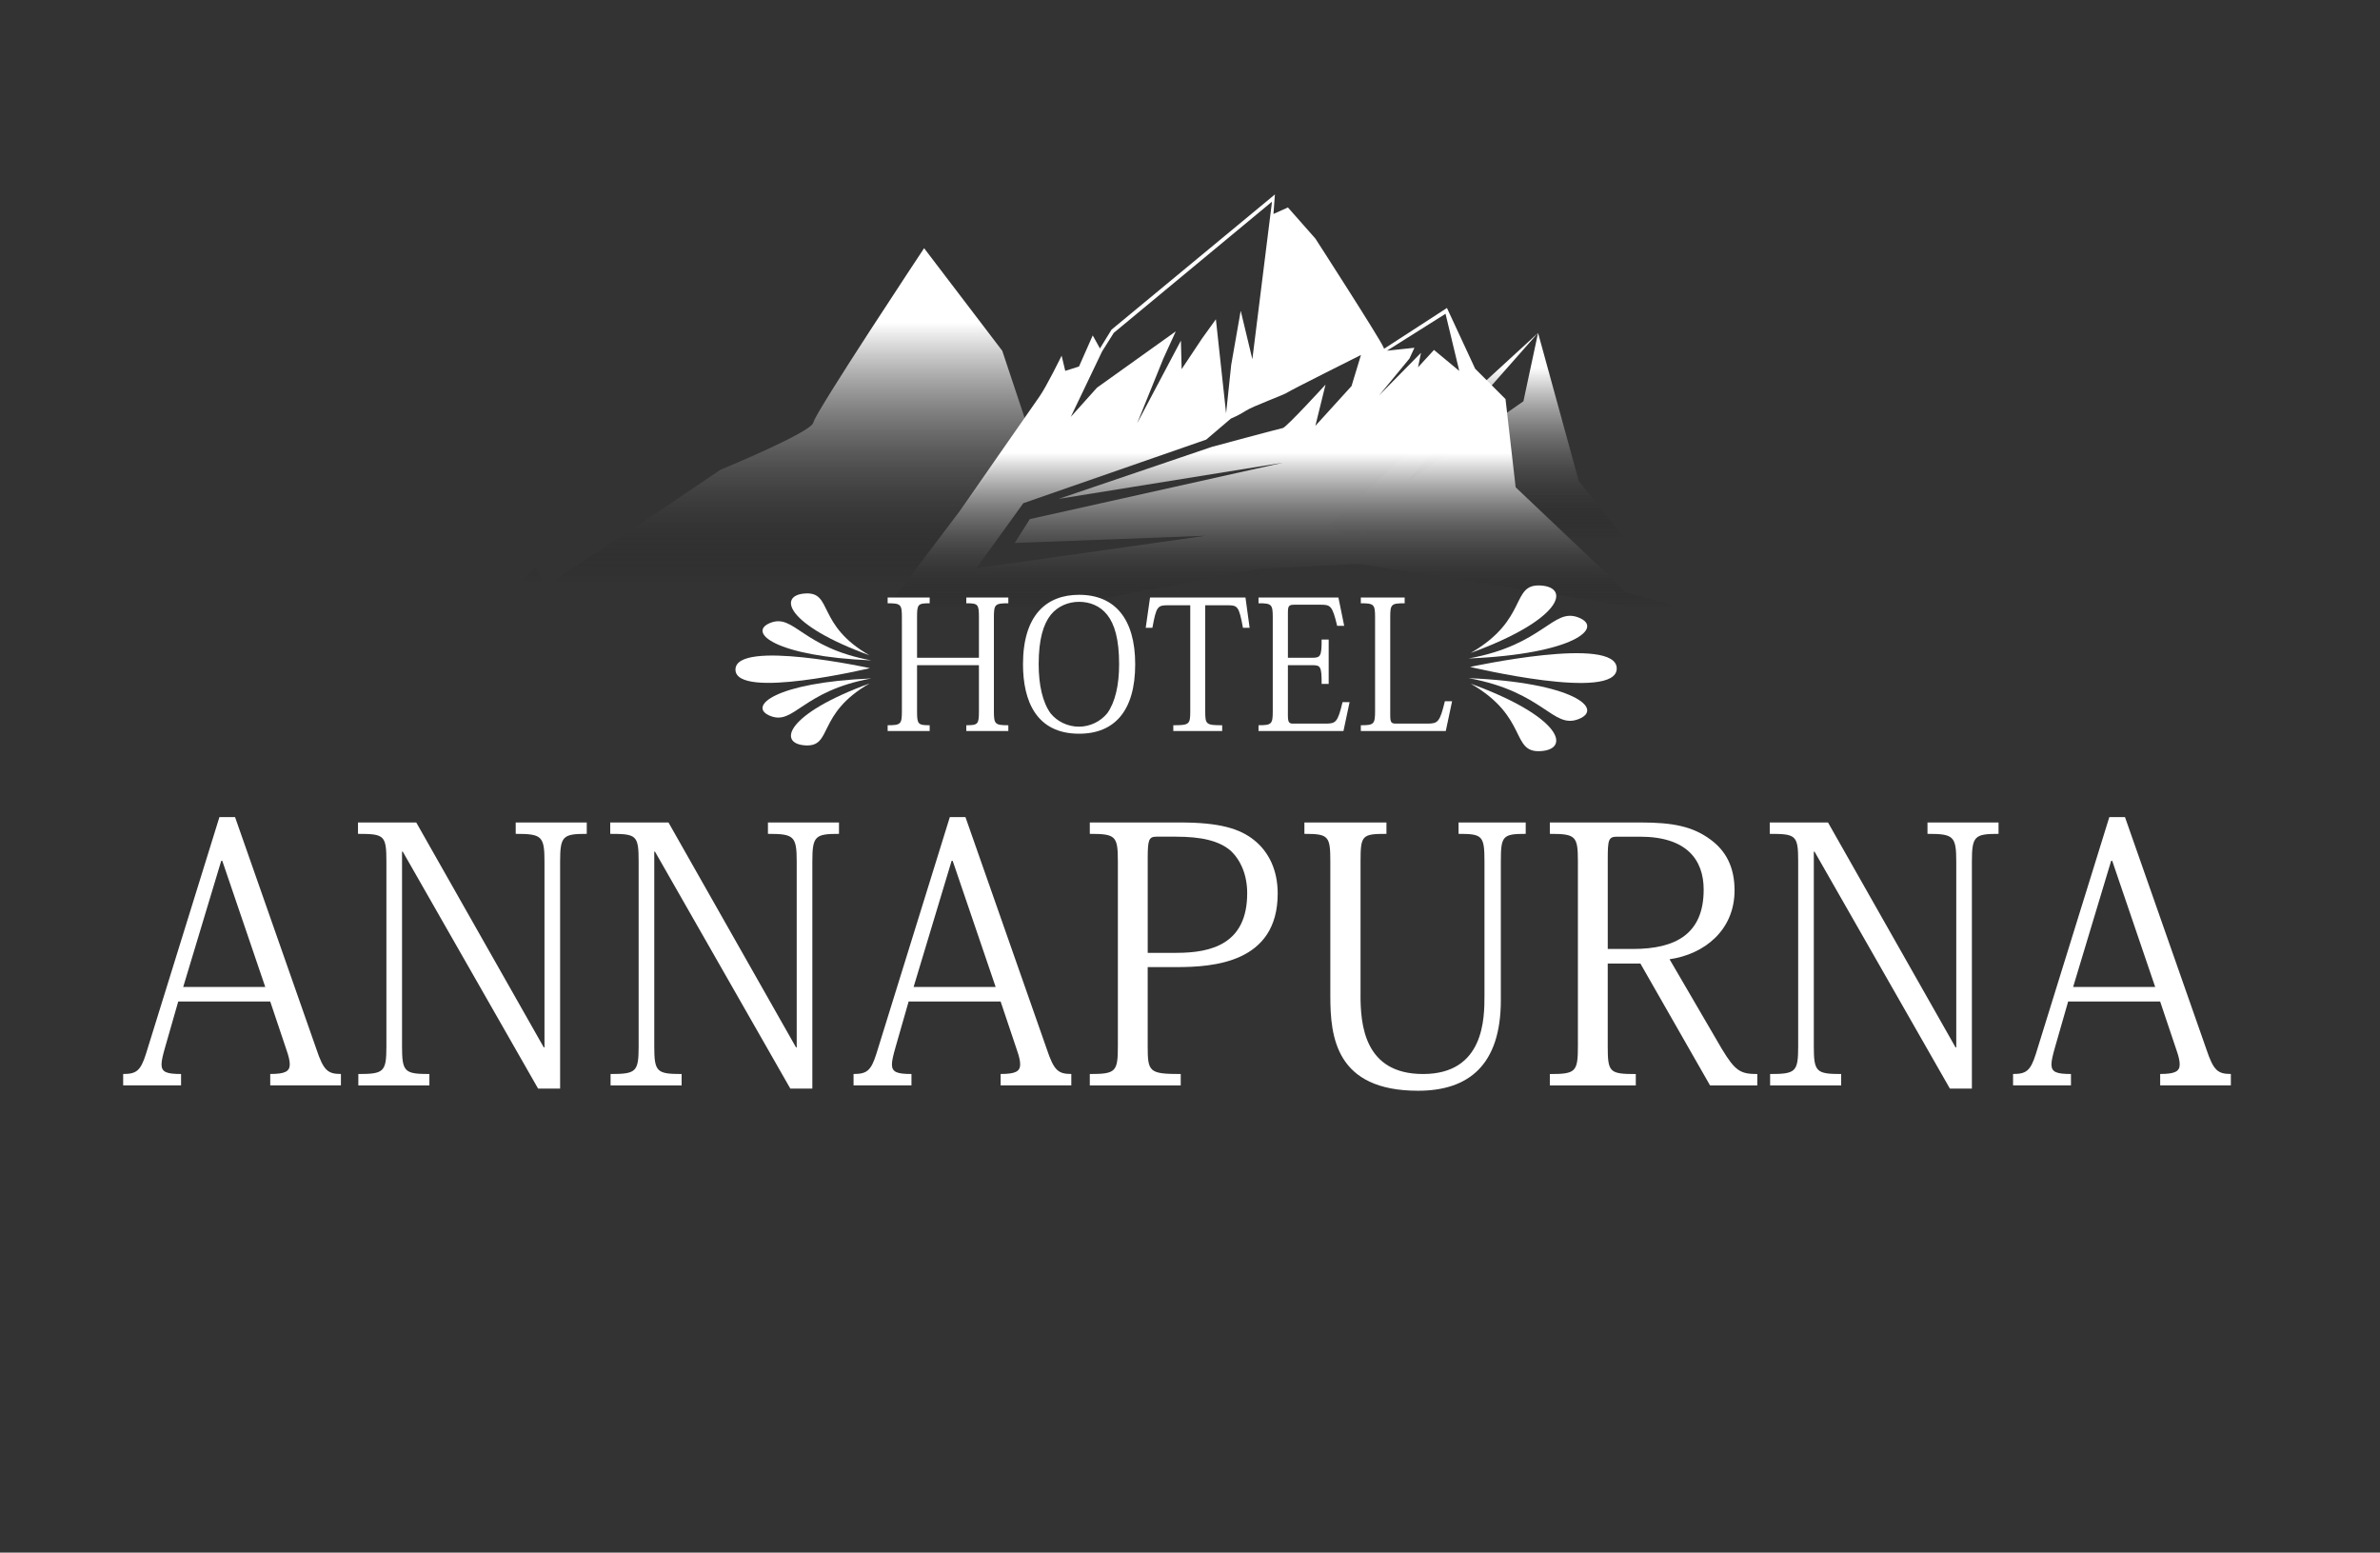 <?xml version="1.0" encoding="utf-8"?>
<!-- Generator: Adobe Illustrator 16.0.0, SVG Export Plug-In . SVG Version: 6.00 Build 0)  -->
<!DOCTYPE svg PUBLIC "-//W3C//DTD SVG 1.1//EN" "http://www.w3.org/Graphics/SVG/1.1/DTD/svg11.dtd">
<svg version="1.1" id="レイヤー_1" xmlns="http://www.w3.org/2000/svg" xmlns:xlink="http://www.w3.org/1999/xlink" x="0px"
	 y="0px" width="151.201px" height="98.621px" viewBox="0 0 151.201 98.621" enable-background="new 0 0 151.201 98.621"
	 xml:space="preserve">
<rect x="0" y="0" width="151.201" height="98.621" fill="#333333" stroke="none"/>
<g>
	<g>
		
			<linearGradient id="SVGID_1_" gradientUnits="userSpaceOnUse" x1="265.683" y1="-178.458" x2="265.683" y2="-195.066" gradientTransform="matrix(1 0 0 -1 -220.84 -157.978)">
			<stop  offset="0" style="stop-color:#FFFFFF"/>
			<stop  offset="1" style="stop-color:#000000;stop-opacity:0"/>
		</linearGradient>
		<path fill="url(#SVGID_1_)" d="M65.226,26.939l-1.552-4.656l-4.966-6.518c0,0-6.932,10.45-7.035,11.07s-5.897,3-5.897,3
			l-3.518,2.38l-7.553,4.966l-0.725-1.137l-3.829,3.932l-5.69,2.379l30.033-1.344L65.226,26.939z"/>
		<g>
			
				<linearGradient id="SVGID_2_" gradientUnits="userSpaceOnUse" x1="318.591" y1="-181.323" x2="318.591" y2="-192.194" gradientTransform="matrix(1 0 0 -1 -220.84 -157.978)">
				<stop  offset="0" style="stop-color:#FFFFFF"/>
				<stop  offset="1" style="stop-color:#000000;stop-opacity:0"/>
			</linearGradient>
			<polygon fill="url(#SVGID_2_)" points="111.032,39.679 110.438,38.735 103.509,34.595 100.301,30.561 97.713,21.146 
				96.782,25.491 89.284,30.693 97.713,21.146 93.99,24.561 84.472,33.354 86.022,34.389 86.644,33.686 86.644,35.837 			"/>
		</g>
		
			<linearGradient id="SVGID_3_" gradientUnits="userSpaceOnUse" x1="303.603" y1="-186.736" x2="303.603" y2="-196.629" gradientTransform="matrix(1 0 0 -1 -220.84 -157.978)">
			<stop  offset="0" style="stop-color:#FFFFFF"/>
			<stop  offset="1" style="stop-color:#000000;stop-opacity:0"/>
		</linearGradient>
		<path fill="url(#SVGID_3_)" d="M103.362,37.658l-7.073-6.706l-0.644-5.604l-1.929-1.928l-1.791-3.858l-3.993,2.589
			c-0.018-0.037-0.033-0.073-0.049-0.11c-0.229-0.551-4.318-6.889-4.318-6.889l-1.744-1.975l-0.918,0.413l0.092-1.24l-0.248,0.206
			l-10.132,8.383l-0.735,1.194l-0.459-0.827l-0.873,1.975l-0.873,0.276l-0.23-0.965c0,0-0.964,1.975-1.423,2.618
			s-5.052,7.257-5.052,7.257l-6.476,8.542l25.444-4.868l6.385-0.322l24.709,3.858L103.362,37.658z M70.018,22.317l0.741-1.176
			l10.051-8.331l-1.248,10.005l-0.74-3.078l-0.604,3.439l-0.324,3.077l-0.649-5.974l-0.879,1.222l-1.296,1.946l-0.047-1.811
			l-2.78,5.25l1.668-4.119l0.787-1.72l-5.003,3.575l-1.667,1.856L70.018,22.317z M85.862,24.522l-2.297,2.527l0.645-2.618
			c0,0-2.479,2.709-2.709,2.756c-0.229,0.045-4.503,1.194-4.503,1.194l-9.736,3.306l14.239-2.296l-16.076,3.582l-0.964,1.517
			l12.125-0.46l-14.56,2.067l2.985-4.134l11.621-4.042l1.563-1.332c0,0,0.551-0.23,0.963-0.506c0.414-0.275,2.436-1.01,2.619-1.148
			c0.184-0.138,4.685-2.388,4.685-2.388L85.862,24.522z M91.101,22.227l-1.013,1.102l0.187-0.918l-2.666,2.709l1.931-2.342
			l0.319-0.688l-1.743,0.184l3.719-2.343l0.873,3.629L91.101,22.227z"/>
	</g>
	<g enable-background="new    ">
		<path fill="#FFFFFF" d="M64.059,38.319c-0.848,0-0.917,0.068-0.917,0.894v5.959c0,0.825,0.069,0.894,0.917,0.894v0.367h-2.67
			v-0.367c0.745,0,0.802-0.068,0.802-0.882V42.25H58.26v2.934c0,0.813,0.057,0.882,0.802,0.882v0.367h-2.67v-0.367
			c0.837,0,0.905-0.068,0.905-0.894v-5.959c0-0.825-0.068-0.894-0.905-0.894v-0.366h2.67v0.366c-0.745,0-0.802,0.058-0.802,0.871
			v2.59h3.931v-2.578c0-0.825-0.058-0.883-0.802-0.883v-0.366h2.67V38.319z"/>
		<path fill="#FFFFFF" d="M64.991,42.192c0-3.094,1.467-4.411,3.564-4.411c2.269,0,3.564,1.523,3.564,4.411
			c0,2.923-1.284,4.412-3.564,4.412C65.827,46.604,64.991,44.507,64.991,42.192z M66.755,39.052c-0.47,0.596-0.768,1.547-0.768,3.14
			c0,1.329,0.252,2.418,0.756,3.117c0.413,0.516,1.088,0.848,1.799,0.848s1.375-0.332,1.799-0.848
			c0.504-0.699,0.756-1.788,0.756-3.117c0-1.593-0.287-2.544-0.756-3.14c-0.458-0.573-1.1-0.825-1.788-0.825
			C67.855,38.227,67.191,38.514,66.755,39.052z"/>
		<path fill="#FFFFFF" d="M76.568,38.445v6.727c0,0.837,0.046,0.894,1.077,0.894v0.367H74.54v-0.367c1.02,0,1.077-0.057,1.077-0.894
			v-6.727h-1.398c-0.676,0-0.756,0.058-1.008,1.433h-0.424l0.275-1.925h6.063l0.264,1.925h-0.424
			c-0.253-1.387-0.344-1.433-0.998-1.433H76.568z"/>
		<path fill="#FFFFFF" d="M85.35,46.432h-5.397v-0.367c0.837,0,0.905-0.068,0.905-0.894v-5.959c0-0.825-0.068-0.894-0.905-0.894
			v-0.366h5.076l0.367,1.799h-0.447c-0.309-1.295-0.424-1.341-1.065-1.341h-1.639c-0.39,0-0.424,0.08-0.424,0.562v2.808h1.547
			c0.527,0,0.596-0.104,0.596-1.157h0.447v2.818h-0.447c0-1.111-0.068-1.191-0.596-1.191H81.82v3.197
			c0,0.458,0.092,0.516,0.332,0.516h2.052c0.664,0,0.779-0.08,1.088-1.364h0.447L85.35,46.432z"/>
		<path fill="#FFFFFF" d="M92.251,44.542l-0.401,1.891h-5.397v-0.367c0.837,0,0.905-0.068,0.905-0.916v-5.937
			c0-0.825-0.068-0.894-0.905-0.894v-0.366h2.785v0.366c-0.859,0-0.917,0.058-0.917,0.905v6.188c0,0.492,0.069,0.55,0.378,0.55
			h1.982c0.665,0,0.791-0.092,1.111-1.421H92.251z"/>
	</g>
	<g enable-background="new    ">
		<path fill="#FFFFFF" d="M17.168,63.615h-5.845l-0.835,2.912c-0.135,0.475-0.226,0.834-0.226,1.084
			c0,0.496,0.338,0.607,1.241,0.607v0.723H7.825v-0.723c0.835,0,1.105-0.201,1.444-1.264l4.671-15.053h0.993l5.168,14.738
			c0.452,1.354,0.723,1.578,1.558,1.578v0.723h-4.491v-0.723c0.925,0,1.241-0.156,1.241-0.607c0-0.227-0.068-0.52-0.203-0.904
			L17.168,63.615z M16.852,62.691l-2.73-8.012h-0.068l-2.415,8.012H16.852z"/>
		<path fill="#FFFFFF" d="M26.444,52.242l8.102,14.285h0.045V54.725c0-1.625-0.181-1.76-1.828-1.76v-0.723h4.514v0.723
			c-1.512,0-1.693,0.135-1.693,1.76v14.42h-1.399l-8.599-15.053h-0.045v12.367c0,1.625,0.158,1.76,1.738,1.76v0.723h-4.514v-0.723
			c1.625,0,1.783-0.135,1.783-1.76V54.725c0-1.67-0.135-1.76-1.805-1.76v-0.723H26.444z"/>
		<path fill="#FFFFFF" d="M42.468,52.242l8.102,14.285h0.045V54.725c0-1.625-0.181-1.76-1.828-1.76v-0.723h4.514v0.723
			c-1.512,0-1.693,0.135-1.693,1.76v14.42h-1.399L41.61,54.092h-0.045v12.367c0,1.625,0.158,1.76,1.738,1.76v0.723H38.79v-0.723
			c1.625,0,1.783-0.135,1.783-1.76V54.725c0-1.67-0.135-1.76-1.805-1.76v-0.723H42.468z"/>
		<path fill="#FFFFFF" d="M63.57,63.615h-5.845l-0.835,2.912c-0.135,0.475-0.226,0.834-0.226,1.084c0,0.496,0.338,0.607,1.241,0.607
			v0.723h-3.679v-0.723c0.835,0,1.106-0.201,1.444-1.264l4.672-15.053h0.993l5.168,14.738c0.451,1.354,0.722,1.578,1.557,1.578
			v0.723H63.57v-0.723c0.925,0,1.241-0.156,1.241-0.607c0-0.227-0.068-0.52-0.203-0.904L63.57,63.615z M63.254,62.691l-2.73-8.012
			h-0.068l-2.415,8.012H63.254z"/>
		<path fill="#FFFFFF" d="M69.235,68.219c1.647,0,1.783-0.135,1.783-1.76V54.725c0-1.625-0.135-1.76-1.783-1.76v-0.723h5.732
			c2.505,0,3.792,0.383,4.717,1.129c0.925,0.744,1.488,1.895,1.488,3.385c0,4.4-4.084,4.672-6.431,4.672h-1.828v5.031
			c0,1.625,0.09,1.76,2.099,1.76v0.723h-5.777V68.219z M74.742,60.523c2.257,0,4.492-0.586,4.492-3.791
			c0-1.15-0.406-2.098-1.062-2.707c-0.745-0.633-1.873-0.881-3.475-0.881h-1.241c-0.474,0-0.542,0.227-0.542,1.354v6.025H74.742z"/>
		<path fill="#FFFFFF" d="M86.433,63.188c0,1.873,0.225,5.031,3.972,5.031c3.903,0,3.903-3.564,3.903-4.986v-8.508
			c0-1.648-0.135-1.76-1.646-1.76v-0.723h4.266v0.723c-1.468,0-1.58,0.135-1.58,1.76v8.801c0,4.131-2.054,5.756-5.259,5.756
			c-5.235,0-5.574-3.432-5.574-6.004v-8.553c0-1.625-0.112-1.76-1.647-1.76v-0.723h5.213v0.723c-1.557,0-1.646,0.09-1.646,1.76
			V63.188z"/>
		<path fill="#FFFFFF" d="M104.239,52.242c2.031,0,3.295,0.248,4.424,1.082c0.992,0.723,1.533,1.762,1.533,3.229
			c0,2.549-1.939,4.063-4.129,4.377l3.317,5.688c0.857,1.422,1.196,1.602,2.257,1.602v0.723h-3.002l-4.424-7.74h-2.076v5.258
			c0,1.648,0.113,1.76,1.783,1.76v0.723h-5.461v-0.723c1.647,0,1.783-0.135,1.783-1.781V54.725c0-1.625-0.136-1.76-1.783-1.76
			v-0.723H104.239z M102.728,53.145c-0.542,0-0.588,0.203-0.588,1.422v5.709h1.604c2.707,0,4.49-0.947,4.49-3.768
			c0-1.896-1.083-3.363-4.039-3.363H102.728z"/>
		<path fill="#FFFFFF" d="M116.133,52.242l8.102,14.285h0.046V54.725c0-1.625-0.182-1.76-1.828-1.76v-0.723h4.514v0.723
			c-1.513,0-1.693,0.135-1.693,1.76v14.42h-1.398l-8.6-15.053h-0.045v12.367c0,1.625,0.158,1.76,1.738,1.76v0.723h-4.514v-0.723
			c1.625,0,1.783-0.135,1.783-1.76V54.725c0-1.67-0.136-1.76-1.806-1.76v-0.723H116.133z"/>
		<path fill="#FFFFFF" d="M137.234,63.615h-5.845l-0.836,2.912c-0.135,0.475-0.225,0.834-0.225,1.084
			c0,0.496,0.338,0.607,1.24,0.607v0.723h-3.678v-0.723c0.835,0,1.105-0.201,1.444-1.264l4.671-15.053H135l5.168,14.738
			c0.452,1.354,0.723,1.578,1.558,1.578v0.723h-4.491v-0.723c0.925,0,1.241-0.156,1.241-0.607c0-0.227-0.068-0.52-0.203-0.904
			L137.234,63.615z M136.919,62.691l-2.73-8.012h-0.068l-2.415,8.012H136.919z"/>
	</g>
	<g>
		<path fill="#FFFFFF" d="M55.267,42.439c0,0-8.543-1.86-8.543,0.092C46.724,44.482,55.267,42.439,55.267,42.439"/>
		<path fill="#FFFFFF" d="M48.948,45.479c1.508,0.592,2.012-1.588,6.409-2.386C49.236,43.347,47.439,44.888,48.948,45.479"/>
		<path fill="#FFFFFF" d="M55.357,41.946c-4.396-0.797-4.9-2.977-6.409-2.386C47.439,40.15,49.236,41.692,55.357,41.946"/>
		<path fill="#FFFFFF" d="M55.237,41.624c-3.386-1.942-2.316-4.036-4.081-3.928C49.392,37.803,49.924,39.688,55.237,41.624"/>
		<path fill="#FFFFFF" d="M55.237,43.415c-5.313,1.937-5.846,3.822-4.081,3.93C52.921,47.454,51.851,45.359,55.237,43.415"/>
	</g>
	<g>
		<path fill="#FFFFFF" d="M93.397,42.362c0,0,9.314,2.226,9.314,0.099S93.397,42.362,93.397,42.362"/>
		<path fill="#FFFFFF" d="M93.301,43.075c4.794,0.871,5.341,3.247,6.984,2.601C101.931,45.034,99.974,43.352,93.301,43.075"/>
		<path fill="#FFFFFF" d="M100.285,39.224c-1.644-0.644-2.19,1.733-6.984,2.601C99.974,41.548,101.931,39.867,100.285,39.224"/>
		<path fill="#FFFFFF" d="M93.431,41.474c5.793-2.111,6.371-4.166,4.449-4.284C95.956,37.074,97.124,39.354,93.431,41.474"/>
		<path fill="#FFFFFF" d="M93.431,43.425c3.693,2.12,2.525,4.403,4.449,4.285C99.802,47.591,99.224,45.537,93.431,43.425"/>
	</g>
</g>
</svg>

